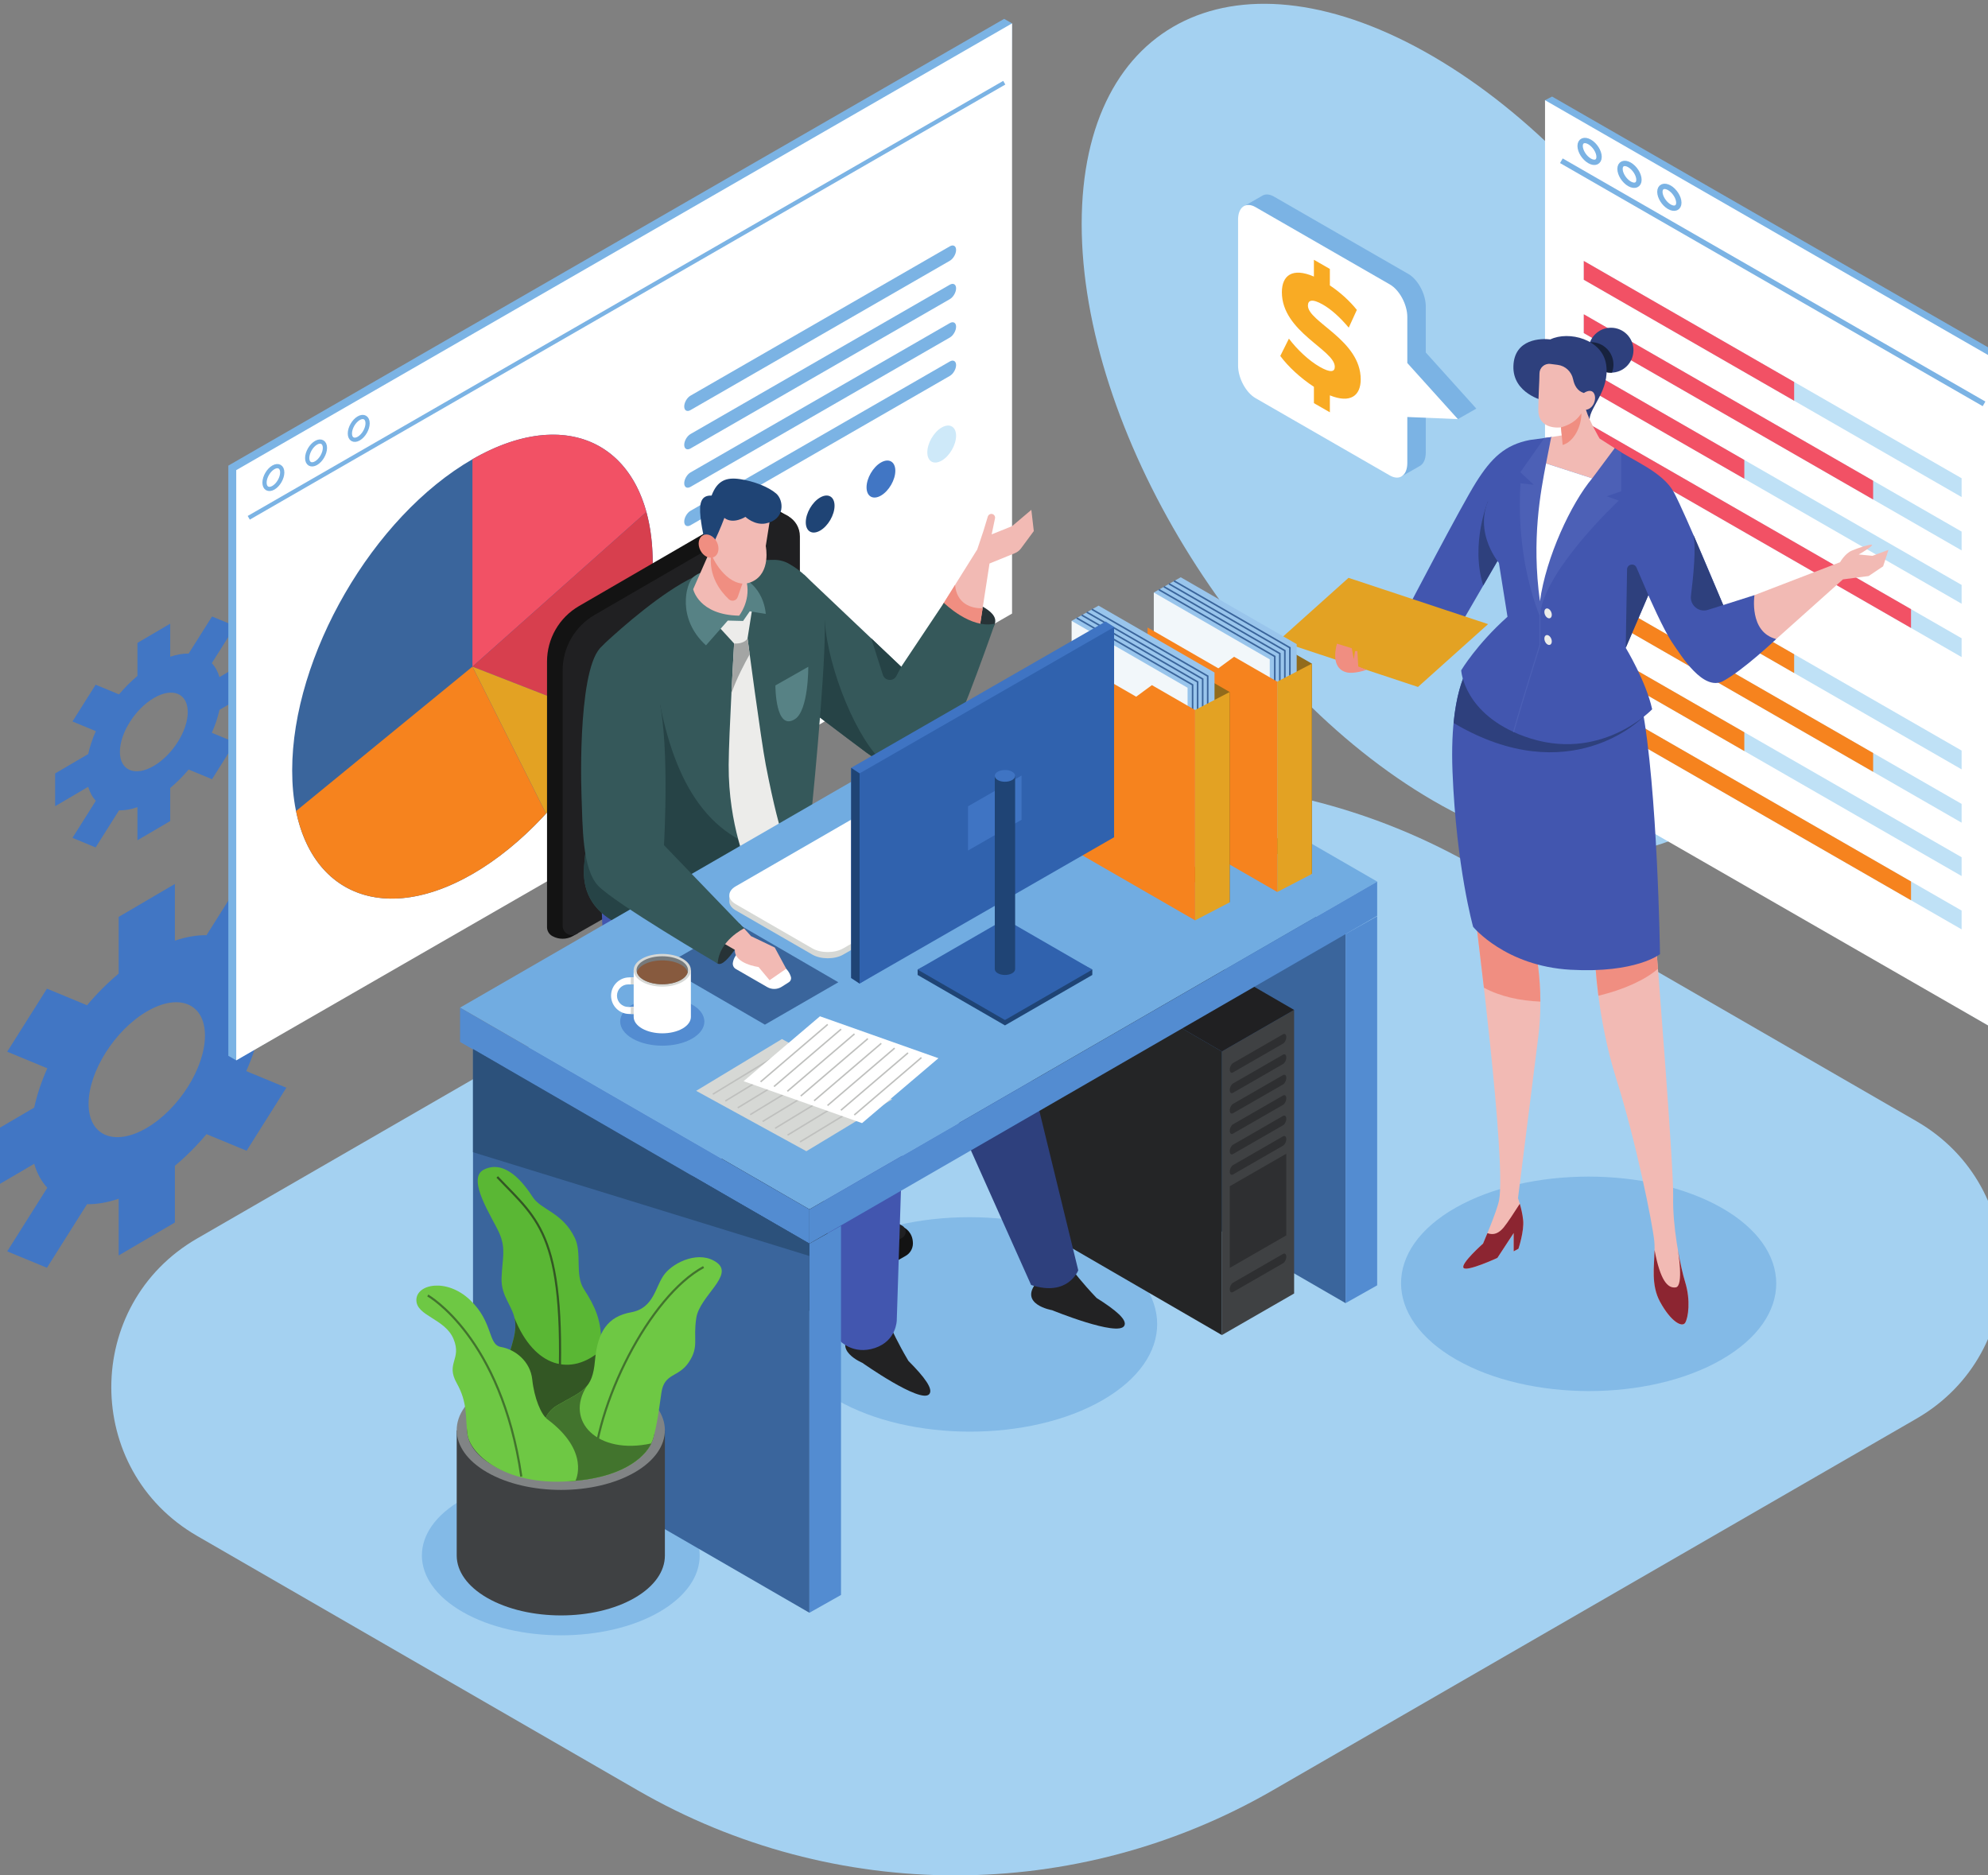 <svg width="530" height="500" viewBox="0 0 530 500" fill="none" xmlns="http://www.w3.org/2000/svg">
<rect x="0" y="0" width="530" height="500" fill="#808080" stroke="none"/>
<g clip-path="url(#clip0_1915_23118)">
<path d="M475.608 168.683C475.608 223.473 433.694 243.502 381.991 213.419C330.288 183.335 288.375 114.53 288.375 59.739C288.375 4.948 330.288 -15.081 381.991 15.003C433.694 45.087 475.608 113.892 475.608 168.683Z" fill="#A4D1F1"/>
<path d="M535.187 274.32L533.305 275.289L413.785 204.49L411.902 26.712L413.785 25.744L414.413 26.104L535.187 95.573V274.32Z" fill="#7BB3E4"/>
<path d="M533.305 275.289L411.902 205.459V26.712L533.305 96.542V275.289Z" fill="white"/>
<path d="M522.966 132.52L422.238 74.582V69.572L522.966 127.509V132.52Z" fill="#BFE1F6"/>
<path d="M478.318 106.84L422.238 74.584V69.573L478.318 101.829V106.84Z" fill="#F25165"/>
<path d="M522.966 146.74L422.238 88.803V83.792L522.966 141.729V146.74Z" fill="#BFE1F6"/>
<path d="M499.376 133.172L422.238 88.804V83.793L499.376 128.161V133.172Z" fill="#F25165"/>
<path d="M522.966 160.961L422.238 103.024V98.013L522.966 155.95V160.961Z" fill="#BFE1F6"/>
<path d="M465.035 127.641L422.238 103.024V98.013L465.035 122.63V127.641Z" fill="#F25165"/>
<path d="M522.966 175.182L422.238 117.243V112.232L522.966 170.169V175.182Z" fill="#BFE1F6"/>
<path d="M509.477 167.422L422.238 117.243V112.232L509.477 162.411V167.422Z" fill="#F25165"/>
<path d="M522.966 205.119L422.238 147.181V142.17L522.966 200.108V205.119Z" fill="#BFE1F6"/>
<path d="M478.318 179.438L422.238 147.18V142.169L478.318 174.426V179.438Z" fill="#F6831E"/>
<path d="M522.966 219.34L422.238 161.403V156.391L522.966 214.329V219.34Z" fill="#BFE1F6"/>
<path d="M499.376 205.77L422.238 161.402V156.389L499.376 200.759V205.77Z" fill="#F6831E"/>
<path d="M522.966 233.559L422.238 175.62V170.609L522.966 228.548V233.559Z" fill="#BFE1F6"/>
<path d="M465.035 200.238L422.238 175.621V170.61L465.035 195.226V200.238Z" fill="#F6831E"/>
<path d="M522.966 247.779L422.238 189.841V184.831L522.966 242.768V247.779Z" fill="#BFE1F6"/>
<path d="M509.477 240.021L422.238 189.841V184.832L509.477 235.01V240.021Z" fill="#F6831E"/>
<path d="M416.258 42.858L528.943 107.674" stroke="#7BB3E4" stroke-width="1.423" stroke-miterlimit="10"/>
<path d="M426.313 41.82C426.313 43.215 425.182 43.695 423.788 42.892C422.392 42.091 421.262 40.311 421.262 38.915C421.262 37.52 422.392 37.039 423.788 37.842C425.182 38.645 426.313 40.425 426.313 41.82Z" stroke="#7BB3E4" stroke-width="1.423" stroke-miterlimit="10"/>
<path d="M436.945 47.935C436.945 49.329 435.814 49.81 434.419 49.009C433.024 48.206 431.895 46.424 431.895 45.031C431.895 43.635 433.024 43.155 434.419 43.957C435.814 44.76 436.945 46.54 436.945 47.935Z" stroke="#7BB3E4" stroke-width="1.423" stroke-miterlimit="10"/>
<path d="M447.575 54.05C447.575 55.445 446.443 55.926 445.049 55.123C443.655 54.321 442.523 52.54 442.523 51.145C442.523 49.751 443.655 49.27 445.049 50.072C446.443 50.874 447.575 52.656 447.575 54.05Z" stroke="#7BB3E4" stroke-width="1.423" stroke-miterlimit="10"/>
<path d="M23.616 294.29C23.616 285.723 30.562 274.704 39.131 269.68C47.7 264.656 54.645 267.531 54.645 276.099C54.645 284.668 47.7 295.686 39.131 300.71C30.562 305.733 23.616 302.858 23.616 294.29ZM9.116 310.283C9.866 312.855 11.051 314.99 12.611 316.668L1.921 333.625L12.516 338.008L23.205 321.052C25.796 321.091 28.628 320.617 31.639 319.601V334.718L46.622 325.933V310.817C49.634 308.302 52.466 305.457 55.056 302.379L65.746 306.802L76.341 289.995L65.652 285.571C67.211 282.069 68.395 278.541 69.145 275.09L84.262 266.228V251.243L69.145 260.107C68.395 257.535 67.211 255.399 65.652 253.721L76.341 236.765L65.746 232.381L55.056 249.337C52.466 249.298 49.634 249.772 46.622 250.788V235.671L31.639 244.456V259.573C28.628 262.088 25.796 264.932 23.205 268.01L12.516 263.587L1.921 280.394L12.611 284.819C11.051 288.322 9.866 291.848 9.116 295.3L-6 304.162V319.145L9.116 310.283Z" fill="#4176C4"/>
<path d="M31.965 200.452C31.965 195.457 36.015 189.033 41.01 186.104C46.006 183.175 50.056 184.852 50.056 189.846C50.056 194.842 46.006 201.266 41.01 204.195C36.015 207.123 31.965 205.448 31.965 200.452ZM23.512 209.776C23.949 211.275 24.64 212.522 25.549 213.498L19.317 223.384L25.494 225.939L31.726 216.054C33.236 216.078 34.887 215.8 36.642 215.209V224.022L45.378 218.9V210.087C47.134 208.621 48.784 206.962 50.295 205.168L56.527 207.747L62.704 197.948L56.472 195.37C57.381 193.326 58.072 191.271 58.509 189.259L67.322 184.091V175.356L58.509 180.522C58.072 179.024 57.381 177.778 56.472 176.801L62.704 166.915L56.527 164.359L50.295 174.245C48.784 174.222 47.134 174.499 45.378 175.09V166.278L36.642 171.399V180.212C34.887 181.678 33.236 183.337 31.726 185.13L25.494 182.552L19.317 192.352L25.549 194.93C24.64 196.972 23.949 199.029 23.512 201.041L14.699 206.207V214.942L23.512 209.776Z" fill="#4176C4"/>
<path d="M52.569 409.506L170.032 477.324C222.402 507.559 286.924 507.559 339.295 477.324L510.914 378.238C541.445 360.612 541.445 316.545 510.914 298.919L393.452 231.101C341.081 200.866 276.56 200.866 224.19 231.101L52.57 330.187C22.039 347.813 22.039 391.878 52.569 409.506Z" fill="#A4D1F1"/>
<path d="M458.908 321.978C478.383 333.024 478.431 351.239 459.015 362.459C439.598 373.678 407.732 373.678 388.2 362.459C368.668 351.239 368.62 333.024 388.094 321.978C407.568 310.933 439.434 310.933 458.908 321.978Z" fill="#83BAE7"/>
<path d="M425.254 255.915C425.254 255.915 425.779 271.482 430.953 287.817C436.128 304.152 440.546 326.135 441.028 330.868C441.51 335.599 439.655 341.706 442.555 347.049C445.456 352.393 448.464 353.991 449.272 352.658C450.08 351.324 450.773 346.744 449.272 341.859C447.77 336.974 445.874 326.641 446.066 319.047C446.258 311.452 441.64 253.62 441.64 253.62L425.254 255.915Z" fill="#F2BAB4"/>
<path d="M441.64 253.621L425.254 255.915C425.254 255.915 425.381 259.695 426.129 265.477C432.798 263.883 438.613 261.26 442.008 258.286C441.779 255.365 441.64 253.621 441.64 253.621Z" fill="#F08E81"/>
<path d="M393.475 245.607C393.475 245.607 401.626 309.38 399.657 319.977C399.123 322.853 395.383 331.555 395.383 331.555C395.383 331.555 389.277 336.974 390.191 338.042C391.108 339.111 399.199 335.372 399.199 335.372L403.549 328.73V333.615L404.816 332.928C404.816 332.928 406.374 328.272 406.069 325.296C405.763 322.319 404.695 319.47 404.695 319.47C404.695 319.47 408.984 285.291 410.114 276.367C411.61 264.56 409.58 254.614 409.58 254.614L393.475 245.607Z" fill="#F2BAB4"/>
<path d="M393.477 245.607C393.477 245.607 394.432 253.08 395.608 263.332C399.962 265.688 405.221 266.816 410.665 267.041C410.632 259.76 409.582 254.614 409.582 254.614L393.477 245.607Z" fill="#F08E81"/>
<path d="M407.901 117.296C401.199 118.569 397.568 122.172 393.562 128.512C389.555 134.852 375.02 162.766 375.02 162.766L388.87 167.42L400.676 147.066L407.901 117.296Z" fill="#4256AF"/>
<path d="M396.719 133.572C396.719 133.572 391.936 144.98 395.428 156.111L400.675 147.066L396.719 133.572Z" fill="#2E407D"/>
<path d="M435.481 93.367C435.481 96.677 432.798 99.359 429.488 99.359C426.178 99.359 423.496 96.677 423.496 93.367C423.496 90.058 426.178 87.376 429.488 87.376C432.798 87.376 435.481 90.058 435.481 93.367Z" fill="#2E407D"/>
<path d="M424.157 91.222C424.068 91.222 423.982 91.232 423.894 91.236C423.641 91.899 423.496 92.616 423.496 93.367C423.496 96.677 426.178 99.359 429.488 99.359C429.577 99.359 429.664 99.35 429.752 99.345C430.004 98.683 430.149 97.967 430.149 97.215C430.149 93.906 427.465 91.222 424.157 91.222Z" fill="#17223E"/>
<path d="M411.564 106.839C411.564 106.839 403.243 104.931 403.473 97.604C403.702 90.276 410.953 90.175 413.319 90.492C418.205 88.139 427.211 90.415 428.203 97.215C429.195 104.015 423.939 108.43 423.782 111.756C423.624 115.083 411.564 106.839 411.564 106.839Z" fill="#2E407D"/>
<path d="M467.744 158.668L490.566 149.89C490.566 149.89 491.864 147.6 493.62 146.836C495.376 146.073 498.506 145.081 499.039 145.233C499.573 145.386 496.673 147.219 495.529 147.829L499.2 148.188L503.466 146.608L502.042 150.993L498.174 153.579L491.33 154.469L473.545 170.371C473.545 170.371 462.858 168.896 467.744 158.668Z" fill="#F2BAB4"/>
<path d="M393.652 175.053C393.652 175.053 386.223 180.345 387.24 205.788C388.258 231.231 392.736 247.107 392.736 247.107C392.736 247.107 401.291 257.569 418.709 258.546C436.127 259.524 442.553 254.385 442.553 254.385C442.553 254.385 441.944 210.419 437.721 188.283L393.652 175.053Z" fill="#4256AF"/>
<path d="M437.903 191.326L438.348 190.856C438.15 189.974 437.941 189.115 437.72 188.284L393.651 175.054C393.651 175.054 388.917 178.441 387.527 192.758C418.565 211.126 437.903 191.326 437.903 191.326Z" fill="#2E407D"/>
<path d="M430.471 119.493C435.584 122.946 443.34 125.859 446.269 131.291C449.2 136.723 459.413 161.315 459.413 161.315L467.744 158.668C467.744 158.668 466.191 168.544 473.545 170.372C473.545 170.372 464.72 178.717 459.413 181.568C454.106 184.416 448.306 174.951 445.862 171.39C443.421 167.828 439.451 158.668 439.451 158.668L433.424 172.721C433.424 172.721 438.839 181.669 440.469 189.098C440.469 189.098 426.602 203.702 406.375 196.325C390.192 190.422 389.555 178.717 389.555 178.717C389.555 178.717 393.639 171.816 401.898 164.437L399.609 150.076C399.609 150.076 391.312 140.247 398.639 130.172C405.968 120.096 407.901 117.297 407.901 117.297L413.55 116.534L430.471 119.493Z" fill="#4256AF"/>
<path d="M410.547 160.295V171.898C410.547 171.898 404.925 189.902 403.512 195.148" stroke="#4C60B6" stroke-width="0.257" stroke-miterlimit="10"/>
<path d="M410.549 164.438C411.057 152.601 431.55 133.47 431.55 133.47L428.358 132.31L432.235 130.987V120.608C431.624 120.24 431.031 119.87 430.472 119.494L413.551 116.534L411.736 116.779L405.314 125.897L408.919 129.256L405.358 128.849C405.053 133.938 404.483 149.098 410.549 164.438Z" fill="#4C60B6"/>
<path d="M459.412 161.313C457.882 161.779 456.53 162.207 455.361 162.589C452.928 163.383 450.494 161.39 450.809 158.85C451.478 153.466 452.226 145.689 451.442 142.546L459.412 161.313Z" fill="#2E407D"/>
<path d="M413.705 163.98C413.674 164.667 413.21 165.023 412.664 164.775C412.121 164.528 411.703 163.771 411.732 163.086C411.76 162.399 412.227 162.044 412.77 162.291C413.315 162.537 413.733 163.294 413.705 163.98Z" fill="#ECECEA"/>
<path d="M413.705 171.078C413.674 171.765 413.21 172.12 412.664 171.873C412.121 171.625 411.703 170.868 411.732 170.183C411.76 169.497 412.227 169.141 412.77 169.388C413.315 169.636 413.733 170.392 413.705 171.078Z" fill="#ECECEA"/>
<path d="M449.273 352.658C450.08 351.324 450.773 346.744 449.273 341.859C448.636 339.783 447.927 336.722 447.337 333.308L447.334 333.307C447.334 333.307 448.967 342.927 446.753 343.232C444.54 343.539 442.633 341.323 441.108 333.307L441.105 333.311C441.025 337.593 440.132 342.586 442.555 347.049C445.457 352.393 448.464 353.991 449.273 352.658Z" fill="#8C2531"/>
<path d="M406.069 325.296C405.901 323.654 405.5 322.053 405.174 320.946C403.878 322.978 401.868 326.067 400.878 327.255C399.589 328.803 398.223 329.391 396.544 328.773C395.884 330.389 395.383 331.555 395.383 331.555C395.383 331.555 389.277 336.974 390.191 338.042C391.108 339.111 399.199 335.372 399.199 335.372L403.549 328.73V333.615L404.816 332.928C404.816 332.928 406.374 328.272 406.069 325.296Z" fill="#8C2531"/>
<path d="M396.721 166.397L378.032 183.15L340.828 170.812L359.518 154.059L396.721 166.397Z" fill="#E3A223"/>
<path d="M356.43 171.608L360.385 172.828L360.92 175.767L361.262 173.591H361.873L362.105 177.683L364.289 178.594C364.289 178.594 360.953 179.774 358.934 179.24C355.312 178.28 355.743 174.089 356.43 171.608Z" fill="#F08E81"/>
<path d="M419.396 101.141C419.711 102.673 420.478 104.246 422.254 104.779C426.116 102.306 426.173 108.748 422.813 109.257C423.747 112.31 426.451 116.916 426.451 116.916L430.473 119.493L424.485 127.525L412.179 123.556L413.552 116.533L416.376 116.075L416.147 113.938C416.147 113.938 410.113 114.816 410.117 109.282C410.12 105.401 410.422 101.725 410.422 99.588C410.422 98.025 411.799 96.823 413.348 97.031C413.931 97.108 414.57 97.191 415.238 97.271C417.318 97.523 418.975 99.088 419.396 101.141Z" fill="#F2BAB4"/>
<path d="M416.145 113.938C419.769 112.946 421.056 111.009 421.602 110.16C421.64 113.748 419.542 117.832 416.602 118.633L416.145 113.938Z" fill="#F08E81"/>
<path d="M412.176 123.556C410.75 131.086 408.254 143.706 410.547 160.295C412.176 148.49 418.885 134.178 424.482 127.525L412.176 123.556Z" fill="white"/>
<path d="M439.449 158.668L436.286 151.311C435.729 150.015 433.801 150.395 433.777 151.804L433.422 172.721L439.449 158.668Z" fill="#2E407D"/>
<path d="M267.707 162.381L62.978 282.701L60.875 281.493V124.138L267.707 5.025L269.811 6.232L267.707 162.381Z" fill="#7BB3E4"/>
<path d="M269.813 163.587L62.98 282.701V125.345L269.813 6.232V163.587Z" fill="white"/>
<path d="M174.01 150.058C174.01 180.596 152.493 217.744 125.952 233.028C99.41 248.315 77.894 235.949 77.894 205.411C77.894 174.871 99.41 137.724 125.952 122.439C152.493 107.154 174.01 119.52 174.01 150.058Z" fill="#3A659C"/>
<path d="M172.32 136.494C166.771 116.207 148.12 109.674 125.953 122.439V177.734L172.32 136.494Z" fill="#F25165"/>
<path d="M162.756 192.086C169.775 178.43 174.011 163.597 174.011 150.058C174.011 145.023 173.414 140.494 172.319 136.489L125.953 177.735L162.756 192.086Z" fill="#D73F4E"/>
<path d="M162.756 192.086L125.953 177.735L145.571 216.912C152.244 209.63 158.111 201.12 162.756 192.086Z" fill="#E3A223"/>
<path d="M125.953 233.028C132.943 229.002 139.579 223.45 145.571 216.911L125.953 177.734L78.926 216.229C83.497 238.658 102.812 246.355 125.953 233.028Z" fill="#F6831E"/>
<path d="M253.222 69.523L184.088 109.336C183.163 109.869 182.414 109.438 182.414 108.374C182.414 107.311 183.163 106.019 184.088 105.486L253.222 65.673C254.145 65.141 254.894 65.571 254.894 66.634C254.894 67.696 254.145 68.99 253.222 69.523Z" fill="#7BB3E4"/>
<path d="M253.222 79.756L184.088 119.571C183.163 120.103 182.414 119.673 182.414 118.609C182.414 117.546 183.163 116.254 184.088 115.721L253.222 75.906C254.145 75.375 254.894 75.806 254.894 76.868C254.894 77.931 254.145 79.225 253.222 79.756Z" fill="#7BB3E4"/>
<path d="M253.222 89.991L184.088 129.805C183.163 130.337 182.414 129.907 182.414 128.844C182.414 127.781 183.163 126.487 184.088 125.955L253.222 86.141C254.145 85.609 254.894 86.04 254.894 87.102C254.894 88.165 254.145 89.459 253.222 89.991Z" fill="#7BB3E4"/>
<path d="M253.222 100.223L184.088 140.038C183.163 140.57 182.414 140.138 182.414 139.076C182.414 138.013 183.163 136.72 184.088 136.188L253.222 96.373C254.145 95.842 254.894 96.272 254.894 97.335C254.894 98.398 254.145 99.692 253.222 100.223Z" fill="#7BB3E4"/>
<path d="M190.084 153.504C190.084 155.941 188.368 158.905 186.25 160.126C184.131 161.345 182.414 160.358 182.414 157.921C182.414 155.483 184.131 152.52 186.25 151.3C188.368 150.079 190.084 151.066 190.084 153.504Z" fill="#3062AE"/>
<path d="M206.288 144.172C206.288 146.609 204.571 149.574 202.452 150.794C200.334 152.013 198.617 151.026 198.617 148.589C198.617 146.153 200.334 143.188 202.452 141.968C204.571 140.749 206.288 141.736 206.288 144.172Z" fill="#7BB3E4"/>
<path d="M222.491 134.84C222.491 137.277 220.774 140.242 218.656 141.462C216.537 142.681 214.82 141.694 214.82 139.257C214.82 136.821 216.537 133.856 218.656 132.636C220.774 131.417 222.491 132.404 222.491 134.84Z" fill="#1F4475"/>
<path d="M238.694 125.51C238.694 127.947 236.977 130.91 234.858 132.131C232.74 133.351 231.023 132.364 231.023 129.927C231.023 127.491 232.74 124.526 234.858 123.306C236.977 122.087 238.694 123.072 238.694 125.51Z" fill="#4176C4"/>
<path d="M254.893 116.18C254.893 118.617 253.176 121.582 251.058 122.801C248.94 124.021 247.223 123.034 247.223 120.597C247.223 118.16 248.94 115.196 251.058 113.976C253.176 112.756 254.893 113.743 254.893 116.18Z" fill="#CEE9F9"/>
<path d="M66.316 138.049L267.737 22.052" stroke="#7BB3E4" stroke-width="1.126" stroke-miterlimit="10"/>
<path d="M75.246 125.956C75.246 127.459 74.188 129.286 72.882 130.037C71.577 130.789 70.519 130.18 70.519 128.679C70.519 127.177 71.577 125.35 72.882 124.598C74.188 123.847 75.246 124.454 75.246 125.956Z" stroke="#7BB3E4" stroke-width="1.126" stroke-miterlimit="10"/>
<path d="M86.626 119.404C86.626 120.905 85.567 122.733 84.262 123.484C82.957 124.236 81.898 123.628 81.898 122.126C81.898 120.624 82.957 118.798 84.262 118.045C85.567 117.293 86.626 117.901 86.626 119.404Z" stroke="#7BB3E4" stroke-width="1.126" stroke-miterlimit="10"/>
<path d="M98.004 112.852C98.004 114.352 96.945 116.18 95.64 116.932C94.335 117.683 93.277 117.075 93.277 115.573C93.277 114.071 94.335 112.245 95.64 111.492C96.945 110.742 98.004 111.35 98.004 112.852Z" stroke="#7BB3E4" stroke-width="1.126" stroke-miterlimit="10"/>
<path d="M175.696 399.794C190.115 407.972 190.151 421.457 175.777 429.765C161.4 438.071 137.807 438.071 123.345 429.765C108.885 421.457 108.849 407.972 123.267 399.794C137.685 391.616 161.279 391.616 175.696 399.794Z" fill="#83BAE7"/>
<path d="M293.866 332.798C313.341 343.844 313.389 362.059 293.973 373.278C274.556 384.498 242.689 384.498 223.158 373.278C203.625 362.059 203.577 343.844 223.051 332.798C242.525 321.754 274.392 321.754 293.866 332.798Z" fill="#83BAE7"/>
<path d="M358.734 347.432L269.043 295.568V197.153L358.734 249.016V347.432Z" fill="#3A659C"/>
<path d="M345.013 344.861L325.758 355.943V280.338L345.013 269.255V344.861Z" fill="#3F4143"/>
<path d="M342.069 278.228L328.714 285.916C328.238 286.19 327.852 285.855 327.852 285.169C327.852 284.48 328.238 283.702 328.714 283.429L342.069 275.74C342.545 275.466 342.93 275.801 342.93 276.488C342.93 277.175 342.545 277.955 342.069 278.228Z" fill="#2E2F31"/>
<path d="M342.069 283.669L328.714 291.357C328.238 291.632 327.852 291.296 327.852 290.609C327.852 289.923 328.238 289.143 328.714 288.87L342.069 281.181C342.545 280.908 342.93 281.242 342.93 281.929C342.93 282.617 342.545 283.397 342.069 283.669Z" fill="#2E2F31"/>
<path d="M342.069 289.113L328.714 296.801C328.238 297.075 327.852 296.74 327.852 296.053C327.852 295.366 328.238 294.586 328.714 294.313L342.069 286.625C342.545 286.352 342.93 286.685 342.93 287.373C342.93 288.061 342.545 288.839 342.069 289.113Z" fill="#2E2F31"/>
<path d="M342.069 294.557L328.714 302.244C328.238 302.519 327.852 302.183 327.852 301.496C327.852 300.809 328.238 300.031 328.714 299.756L342.069 292.068C342.545 291.795 342.93 292.129 342.93 292.817C342.93 293.504 342.545 294.282 342.069 294.557Z" fill="#2E2F31"/>
<path d="M342.069 299.998L328.714 307.685C328.238 307.96 327.852 307.624 327.852 306.938C327.852 306.251 328.238 305.472 328.714 305.198L342.069 297.509C342.545 297.236 342.93 297.572 342.93 298.259C342.93 298.945 342.545 299.724 342.069 299.998Z" fill="#2E2F31"/>
<path d="M342.069 305.443L328.714 313.129C328.238 313.403 327.852 313.069 327.852 312.382C327.852 311.695 328.238 310.916 328.714 310.641L342.069 302.954C342.545 302.68 342.93 303.015 342.93 303.702C342.93 304.388 342.545 305.168 342.069 305.443Z" fill="#2E2F31"/>
<path d="M342.069 336.792L328.714 344.48C328.238 344.755 327.852 344.419 327.852 343.732C327.852 343.046 328.238 342.266 328.714 341.993L342.069 334.304C342.545 334.031 342.93 334.365 342.93 335.052C342.93 335.74 342.545 336.519 342.069 336.792Z" fill="#2E2F31"/>
<path d="M342.926 329.361L327.848 338.041V316.27L342.926 307.591V329.361Z" fill="#2E2F31"/>
<path d="M274.91 326.465L325.757 355.943V280.338L274.91 250.861V326.465Z" fill="#242526"/>
<path d="M294.164 239.778L345.012 269.255L325.757 280.338L274.91 250.861L294.164 239.778Z" fill="#202022"/>
<path d="M358.734 347.432L367.153 342.684V244.268L358.734 249.016V347.432Z" fill="#538CD1"/>
<path d="M172.751 325.517L200.524 309.578L233.979 328.43L241.133 327.337C241.133 327.337 243.384 328.472 243.384 331.512C243.384 332.883 242.648 334.15 241.455 334.826L208.078 353.782C206.436 354.715 204.42 354.705 202.787 353.754L165.982 332.318C164.426 331.411 163.469 329.748 163.469 327.948C163.469 324.764 167.13 323.441 167.13 323.441L172.751 325.517Z" fill="#131313"/>
<path d="M240.513 326.77L203.073 305.672C201.491 304.781 199.556 304.789 197.982 305.693L167.427 323.241C165.666 324.253 165.658 326.792 167.413 327.813L203.575 348.871C204.719 349.536 206.132 349.543 207.283 348.891L240.518 330.014C241.779 329.298 241.775 327.482 240.513 326.77Z" fill="#202022"/>
<path d="M203.425 331.684C204.765 331.684 205.851 330.599 205.851 329.258V293.145C205.851 291.805 204.765 290.718 203.425 290.718C202.086 290.718 201 291.805 201 293.145V329.258C201 330.599 202.086 331.684 203.425 331.684Z" fill="#131313"/>
<path d="M165.38 263.777L206.366 240.257L255.74 268.079L266.297 266.463C266.297 266.463 269.621 268.14 269.621 272.625C269.621 274.65 268.533 276.517 266.772 277.517L217.516 305.492C215.092 306.87 212.118 306.853 209.71 305.449L155.392 273.816C153.097 272.479 151.684 270.022 151.684 267.365C151.684 262.667 157.086 260.715 157.086 260.715L165.38 263.777Z" fill="#131313"/>
<path d="M154.357 161.583L199.74 135.261C201.741 134.101 203.982 134.204 205.77 135.153V135.149L205.812 135.174C205.905 135.224 205.996 135.275 206.088 135.33L210.233 137.678L209.089 156.584V212.713L157.329 242.217L153.997 248.849L152.778 249.544C151.053 250.527 148.939 250.53 147.215 249.549C146.362 249.066 145.836 248.162 145.836 247.184V183.718V176.378C145.836 170.28 149.083 164.643 154.357 161.583Z" fill="#131313"/>
<path d="M170.883 263.186C169.647 263.186 168.645 262.182 168.645 260.946V191.527C168.645 184.172 172.602 177.32 178.974 173.647L182.037 171.881C184.5 170.461 187.442 170.463 189.902 171.885C192.364 173.306 193.834 175.854 193.834 178.696V249.344C193.834 250.582 192.831 251.584 191.596 251.584C190.359 251.584 189.356 250.582 189.356 249.344V178.696C189.356 177.472 188.723 176.375 187.662 175.762C186.603 175.149 185.336 175.149 184.274 175.761L181.212 177.526C176.222 180.403 173.123 185.768 173.123 191.527V260.946C173.123 262.182 172.12 263.186 170.883 263.186Z" fill="#131313"/>
<path d="M203.903 137.623L158.521 163.945C153.247 167.004 150 172.642 150 178.739V246.821C150 248.742 152.073 249.947 153.742 248.996L210.426 216.686C212.173 215.691 213.252 213.832 213.252 211.822V143.009C213.252 138.211 208.054 135.215 203.903 137.623Z" fill="#202022"/>
<path d="M265.382 265.63L210.13 234.494C207.795 233.179 204.941 233.191 202.617 234.525L157.527 260.421C154.927 261.914 154.916 265.661 157.507 267.17L210.871 298.244C212.56 299.228 214.645 299.24 216.343 298.274L265.391 270.417C267.25 269.36 267.247 266.679 265.382 265.63Z" fill="#202022"/>
<path d="M285.987 338.671C285.987 338.671 288.315 341.829 292.349 346.05C297.539 349.313 300.613 351.933 299.727 353.479C298.012 356.473 280.495 349.313 280.495 349.313C280.495 349.313 271.434 347.781 276.395 341.878L285.987 338.671Z" fill="#222223"/>
<path d="M237.645 354.211C237.645 354.211 239.204 357.81 242.186 362.83C246.512 367.175 248.92 370.416 247.71 371.726C245.367 374.257 229.906 363.349 229.906 363.349C229.906 363.349 221.417 359.821 227.578 355.182L237.645 354.211Z" fill="#222223"/>
<path d="M214.221 220.209L251.982 247.123C261.946 254.225 269.12 264.581 272.265 276.405L287.461 338.673C287.461 338.673 284.765 345.849 274.893 342.591L245.633 277.151L188.711 243.949L214.221 220.209Z" fill="#2E407D"/>
<path d="M160.297 239.749L160.705 249.533C160.924 254.807 163.964 259.557 168.66 261.969L215.792 286.157L223.905 357.449C223.905 357.449 227.424 361.338 233.252 359.392C239.078 357.449 239.078 351.953 239.078 351.953C239.078 351.953 241.002 291.082 241.488 280.7C241.973 270.317 226.552 260.333 218.308 254.239C210.065 248.145 195.714 235.779 195.714 235.779L160.297 239.749Z" fill="#4256AF"/>
<path d="M265.228 166.269C266.398 162.605 258.346 160.06 255.368 159.068L251.641 160.722C251.641 160.722 263.031 173.146 265.228 166.269Z" fill="#273337"/>
<path d="M251.383 161.11L260.531 146.502C260.531 146.502 261.832 142.648 262.228 141.418C262.505 140.555 263.049 138.727 263.348 137.717C263.472 137.295 263.858 137.009 264.298 137.009C264.928 137.009 265.397 137.589 265.269 138.204L264.377 142.471L269.819 140.277L274.954 135.933L275.611 141.59L272.199 146.208C271.775 146.783 271.2 147.228 270.54 147.496L263.807 150.238L260.852 169.373C260.852 169.373 251.514 164.971 251.383 161.11Z" fill="#F2BAB4"/>
<path d="M261.966 162.16C258.82 162.271 255.046 160.888 254.617 155.945L251.383 161.109C251.407 161.817 251.745 162.545 252.274 163.258L260.9 169.057L261.966 162.16Z" fill="#F08E81"/>
<path d="M214.315 153.166L240.263 177.77L251.639 160.722C251.639 160.722 258.746 167.791 265.226 166.27C265.226 166.27 256.715 190.812 252.119 199.705C247.526 208.599 236.917 205.041 230.926 200.595C224.933 196.147 214.223 187.966 214.223 187.966L214.315 153.166Z" fill="#35585A"/>
<path d="M219.873 165.404L214.279 167.047L214.223 187.966C214.223 187.966 224.933 196.148 230.926 200.596C232.309 201.622 233.941 202.599 235.686 203.389C235.686 203.387 235.685 203.387 235.684 203.386C228.837 197.809 220.751 178.839 219.873 165.404Z" fill="#264346"/>
<path d="M158.843 177.127C158.864 174.932 159.791 172.848 161.402 171.358C166.074 167.039 176.351 158.006 184.802 153.904C193.4 149.73 202.526 149.253 206.419 149.267C207.792 149.271 209.133 149.618 210.328 150.294C213.371 152.011 218.948 156.107 219.748 163.374C220.675 171.805 217.278 207.278 216.148 218.601C215.912 220.969 214.959 223.2 213.401 225C207.322 232.023 190.017 251.3 174.65 249.06C154.293 246.094 155.618 233.489 155.72 230.946C155.822 228.401 158.57 206.622 158.57 206.622L158.843 177.127Z" fill="#35585A"/>
<path d="M210.903 227.828C190.282 226.045 180.484 210.508 175.969 187.825L158.389 208.06C157.775 212.958 155.806 228.799 155.72 230.945C155.618 233.489 154.293 246.094 174.65 249.06C188.27 251.046 203.402 236.136 210.903 227.828Z" fill="#264346"/>
<path d="M199.297 170.187C199.297 170.187 202.848 197.118 204.148 203.875C206.282 214.97 207.966 220.962 209.139 224.474L207.672 234.254L199.479 231.658C199.479 231.658 194.171 220.158 194.263 203.951C194.309 195.766 195.713 171.561 195.713 171.561L199.297 170.187Z" fill="#ECECEA"/>
<path d="M199.3 170.187L195.716 171.562C195.716 171.562 195.363 177.675 195.004 184.793C196.425 180.812 198.498 176.873 199.869 174.454C199.52 171.852 199.3 170.187 199.3 170.187Z" fill="#A3A5A4"/>
<path d="M200.498 162.605C200.498 162.605 199.777 167.287 199.298 170.187C199.298 170.187 198.615 171.714 195.714 171.562L190.676 166.066L191.695 162.605H200.498Z" fill="#ECECEA"/>
<path d="M184.799 153.904C182.823 155.626 180.417 164.979 188.218 172.061L194.029 165.455L198.107 165.556L199.888 162.982L204.149 163.673C204.149 163.673 203.84 155.487 195.816 153.19C189.654 151.426 186.691 152.256 184.799 153.904Z" fill="#578285"/>
<path d="M206.723 182.745L215.486 177.77C215.486 177.77 215.585 189.404 211.926 191.731C206.659 195.078 206.723 182.745 206.723 182.745Z" fill="#578285"/>
<path d="M189.382 146.666L184.801 157.085C184.801 157.085 186.251 163.954 197.052 164.145C197.052 164.145 200.067 160.404 199.113 155.404C198.159 150.406 189.382 146.666 189.382 146.666Z" fill="#F2BAB4"/>
<path d="M198.555 153.849L196.665 159.193C196.314 160.185 195.068 160.479 194.299 159.759C192.15 157.742 188.796 153.564 189.631 147.649L198.555 153.849Z" fill="#F08E81"/>
<path d="M205.373 137.888L204.151 145.596C204.151 145.596 205.64 152.657 200.563 155.061C195.489 157.466 190.946 151.13 189.725 147.925C188.504 144.719 190.946 136.169 190.946 136.169L205.373 137.888Z" fill="#F2BAB4"/>
<path d="M193.119 138.078C193.119 138.078 192.051 140.979 190.575 144.082L189.696 146.025L188.129 145.121C188.129 145.121 187.166 141.691 186.759 137.874C186.352 134.057 186.914 132.023 189.71 132.124C191.237 128.053 193.679 127.188 197.343 127.748C201.006 128.308 204.823 129.783 206.91 131.565C208.996 133.345 209.413 138.518 204.149 139.553C201.173 140.138 198.731 137.798 198.731 137.798C198.731 137.798 195.461 139.909 193.119 138.078Z" fill="#1F4475"/>
<path d="M191.097 144.476C191.912 146.073 191.59 147.868 190.379 148.485C189.167 149.103 187.525 148.311 186.711 146.715C185.897 145.119 186.219 143.324 187.43 142.706C188.641 142.089 190.283 142.882 191.097 144.476Z" fill="#F08E81"/>
<path d="M240.266 177.769L238.978 180.221C238.167 181.769 235.892 181.57 235.361 179.904L232.27 170.186L240.266 177.769Z" fill="#264346"/>
<path d="M122.648 268.647L274.009 181.258L367.154 235.035L215.794 322.424L122.648 268.647Z" fill="#71ACE1"/>
<path d="M367.154 244.178L215.793 331.566V322.426L367.154 235.037V244.178Z" fill="#538CD1"/>
<path d="M122.648 277.788L215.794 331.566V322.426L122.648 268.649V277.788Z" fill="#538CD1"/>
<path d="M215.792 429.98L126.102 378.116V279.701L215.792 331.566V429.98Z" fill="#3A659C"/>
<path d="M215.793 429.98L224.212 425.232V326.817L215.793 331.566V429.98Z" fill="#538CD1"/>
<path d="M126.102 307.194L215.792 334.861V331.566L126.102 279.701V307.194Z" fill="#2C517B"/>
<path d="M176.938 257.52L196.512 246.217L223.498 261.882L203.923 273.184L176.938 257.52Z" fill="#3A659C"/>
<path d="M338.244 170.297L334.046 173.38L315.176 162.499V213.067L349.757 233.006V176.936L338.244 170.297Z" fill="#926B1B"/>
<path d="M307.602 157.969L314.782 153.905L345.697 171.731V220.58L338.518 224.646L307.602 157.969Z" fill="#99C5EC"/>
<path d="M338.518 224.646L307.602 206.82V157.969L338.518 175.795V224.646Z" fill="#F2F7FA"/>
<path d="M308.941 157.192L339.857 175.018V223.869" stroke="#3A659C" stroke-width="0.42" stroke-miterlimit="10"/>
<path d="M310.285 156.415L341.201 174.241V223.092" stroke="#3A659C" stroke-width="0.42" stroke-miterlimit="10"/>
<path d="M311.625 155.637L342.541 173.463V222.314" stroke="#3A659C" stroke-width="0.42" stroke-miterlimit="10"/>
<path d="M312.969 154.862L343.884 172.688V221.539" stroke="#3A659C" stroke-width="0.42" stroke-miterlimit="10"/>
<path d="M349.71 176.956L340.52 181.733V237.811L349.71 233.032V176.956Z" fill="#E3A223"/>
<path d="M329.006 175.102L324.806 178.183L305.938 167.303V217.871L340.519 237.811V181.739L329.006 175.102Z" fill="#F6831E"/>
<path d="M316.333 177.863L312.135 180.945L293.266 170.064V220.632L327.847 240.572V184.501L316.333 177.863Z" fill="#926B1B"/>
<path d="M285.691 165.534L292.872 161.469L323.788 179.295V228.146L316.607 232.211L285.691 165.534Z" fill="#99C5EC"/>
<path d="M316.607 232.211L285.691 214.385V165.534L316.607 183.36V232.211Z" fill="#F2F7FA"/>
<path d="M287.031 164.757L317.947 182.583V231.434" stroke="#3A659C" stroke-width="0.42" stroke-miterlimit="10"/>
<path d="M288.375 163.98L319.291 181.806V230.658" stroke="#3A659C" stroke-width="0.42" stroke-miterlimit="10"/>
<path d="M289.715 163.204L320.631 181.03V229.881" stroke="#3A659C" stroke-width="0.42" stroke-miterlimit="10"/>
<path d="M291.059 162.426L321.974 180.252V229.104" stroke="#3A659C" stroke-width="0.42" stroke-miterlimit="10"/>
<path d="M327.801 184.52L318.609 189.297V245.375L327.801 240.597V184.52Z" fill="#E3A223"/>
<path d="M307.1 182.666L302.901 185.748L284.031 174.867V225.435L318.612 245.375V189.305L307.1 182.666Z" fill="#F6831E"/>
<path d="M281.745 218.509H280.918C280.678 218.279 280.394 218.06 280.051 217.863L259.609 206.059C257.349 204.755 253.653 204.755 251.393 206.059L196.132 237.964C195.7 238.213 195.353 238.493 195.086 238.791H194.438V240.332C194.436 241.193 195.001 242.056 196.132 242.707L216.575 254.511C218.834 255.814 222.531 255.814 224.79 254.511L280.051 222.605C281.194 221.945 281.758 221.073 281.742 220.203H281.745V218.509Z" fill="#D6D8D5"/>
<path d="M259.609 204.402C257.349 203.097 253.653 203.097 251.393 204.402L196.132 236.306C193.873 237.611 193.873 239.745 196.132 241.05L216.575 252.852C218.834 254.156 222.531 254.156 224.79 252.852L280.051 220.947C282.31 219.644 282.31 217.508 280.051 216.205L259.609 204.402Z" fill="white"/>
<path d="M196.167 258.337L204.542 263.166C205.748 263.862 207.24 263.829 208.414 263.081L210.306 261.874C210.796 261.563 211.016 260.962 210.843 260.409V260.405C210.441 259.113 209.566 258.019 208.393 257.346L199.583 252.29L197.61 253.432C196.412 254.125 195.592 255.322 195.379 256.689C195.276 257.349 195.589 258.005 196.167 258.337Z" fill="white"/>
<path d="M237.847 293.114L214.978 306.928L185.598 290.83L208.468 277.017L237.847 293.114Z" fill="#D6D8D5"/>
<path d="M190.047 291.721L210.163 279.491" stroke="#BFC0BE" stroke-width="0.396" stroke-miterlimit="10"/>
<path d="M193.363 293.541L213.481 281.31" stroke="#BFC0BE" stroke-width="0.396" stroke-miterlimit="10"/>
<path d="M196.684 295.359L216.8 283.129" stroke="#BFC0BE" stroke-width="0.396" stroke-miterlimit="10"/>
<path d="M200.004 297.178L220.122 284.947" stroke="#BFC0BE" stroke-width="0.396" stroke-miterlimit="10"/>
<path d="M203.324 298.996L223.441 286.766" stroke="#BFC0BE" stroke-width="0.396" stroke-miterlimit="10"/>
<path d="M206.645 300.816L226.761 288.585" stroke="#BFC0BE" stroke-width="0.396" stroke-miterlimit="10"/>
<path d="M209.965 302.635L230.081 290.404" stroke="#BFC0BE" stroke-width="0.396" stroke-miterlimit="10"/>
<path d="M213.285 304.453L233.403 292.222" stroke="#BFC0BE" stroke-width="0.396" stroke-miterlimit="10"/>
<path d="M184.501 267.821C188.871 270.3 188.881 274.386 184.525 276.903C180.169 279.42 173.02 279.42 168.637 276.903C164.256 274.386 164.244 270.3 168.613 267.821C172.983 265.342 180.132 265.342 184.501 267.821Z" fill="#538CD1"/>
<path d="M167.789 260.579H171.119V262.453H167.491C165.832 262.453 164.486 263.798 164.486 265.458C164.486 267.119 165.832 268.464 167.491 268.464H171.119V270.338H167.789C165.095 270.338 162.91 268.153 162.91 265.458C162.91 262.764 165.095 260.579 167.789 260.579Z" fill="white"/>
<path d="M168.172 270.338H171.117V268.464H168.172V270.338Z" fill="#D6D8D5"/>
<path d="M168.172 262.453H171.117V260.58H168.172V262.453Z" fill="#D6D8D5"/>
<path d="M184.189 258.683V271.137H184.188C184.182 272.248 183.445 273.362 181.974 274.213C179.013 275.924 174.155 275.924 171.175 274.213C169.696 273.362 168.95 272.248 168.939 271.137H168.938V258.683H184.189Z" fill="white"/>
<path d="M181.958 255.587C184.927 257.272 184.935 260.048 181.974 261.76C179.013 263.471 174.155 263.471 171.176 261.76C168.198 260.048 168.19 257.272 171.16 255.587C174.13 253.903 178.988 253.903 181.958 255.587Z" fill="#D6D8D5"/>
<path d="M181.419 256.034C184.091 257.475 184.097 259.851 181.433 261.313C178.769 262.778 174.398 262.778 171.717 261.313C169.037 259.851 169.031 257.475 171.703 256.034C174.375 254.593 178.748 254.593 181.419 256.034Z" fill="#767A7C"/>
<path d="M171.703 257.128C174.375 255.687 178.748 255.687 181.419 257.128C182.502 257.711 183.139 258.449 183.345 259.219C183.141 259.984 182.509 260.723 181.433 261.313C178.769 262.778 174.398 262.778 171.717 261.313C170.631 260.721 169.992 259.977 169.785 259.207C169.991 258.443 170.625 257.709 171.703 257.128Z" fill="#875A3E"/>
<path d="M121.758 381.366V414.827H121.76C121.804 418.874 124.516 422.928 129.903 426.021C140.74 432.245 158.422 432.245 169.195 426.021C174.55 422.928 177.234 418.874 177.254 414.827H177.258V381.366H121.758Z" fill="#3F4143"/>
<path d="M169.137 370.099C179.942 376.228 179.969 386.336 169.195 392.561C158.423 398.784 140.74 398.784 129.903 392.561C119.066 386.336 119.039 376.228 129.845 370.099C140.649 363.972 158.331 363.972 169.137 370.099Z" fill="#818485"/>
<path d="M167.166 371.731C176.889 376.972 176.912 385.618 167.219 390.942C157.527 396.267 141.619 396.267 131.868 390.942C122.116 385.618 122.094 376.972 131.815 371.731C141.537 366.488 157.445 366.488 167.166 371.731Z" fill="#3F4143"/>
<path d="M129.039 311.812C134.792 308.993 139.739 315.628 142.014 319.14C144.289 322.651 149.965 323.185 153.259 330.071C155.207 334.139 153.197 339.882 155.658 343.673C158.857 348.603 160.079 351.882 160.282 356.959C160.486 362.037 158.655 373.436 158.655 373.436L137.337 383.152C137.337 383.152 133.617 372.545 134.533 366.426C135.45 360.306 137.802 356.541 137.337 352.369C136.874 348.196 133.516 345.856 133.719 340.666C133.923 335.475 134.941 332.93 133.109 328.757C131.277 324.585 124.152 314.204 129.039 311.812Z" fill="#5AB734"/>
<path d="M160.227 359.996C152.302 366.99 142.516 364.683 137.175 351.435C137.243 351.737 137.301 352.046 137.336 352.369C137.8 356.541 135.449 360.306 134.532 366.426C133.616 372.545 137.336 383.152 137.336 383.152L158.653 373.436C158.653 373.436 159.916 365.571 160.227 359.996Z" fill="#335724"/>
<path d="M132.562 313.789C143.813 325.696 151.293 329.159 148.851 376.203" stroke="#335724" stroke-width="0.569" stroke-miterlimit="10"/>
<path d="M145.183 389.649C145.183 389.649 141.741 378.623 148.575 374.678C155.409 370.731 157.943 370.472 158.617 362.759C159.291 355.046 162.031 350.984 168.263 349.867C174.494 348.749 174.672 342.797 177.255 339.589C179.837 336.384 186.591 333.256 191.152 336.651C195.713 340.048 186.554 345.544 185.637 351.345C184.722 357.146 186.445 358.948 183.653 363.16C180.862 367.374 177.097 365.948 176.326 371.343C175.563 376.686 175.259 379.226 174.21 383.3C173.16 387.372 167.37 394.039 151.556 394.936L145.183 389.649Z" fill="#6EC844"/>
<path d="M187.573 337.807C173.223 345.542 158.466 374.445 158.059 393.986" stroke="#42742D" stroke-width="0.569" stroke-miterlimit="10"/>
<path d="M173.628 384.833C159.28 387.991 150.456 378.815 156.467 369.526C154.91 371.402 152.425 372.455 148.575 374.678C141.741 378.623 145.183 389.649 145.183 389.649L151.556 394.936C165.508 394.144 171.651 388.864 173.628 384.833Z" fill="#42742D"/>
<path d="M153.427 394.769C153.427 394.769 157.48 387.042 145.933 378.397C144.278 377.157 142.427 372.801 141.898 367.797C141.368 362.792 137.174 359.739 133.583 359.127C129.991 358.518 131.597 352.563 125.339 346.61C119.079 340.657 111.004 342.335 111.004 346.61C111.004 350.885 118.644 351.533 120.911 356.991C123.18 362.449 118.758 363.401 121.756 368.746C124.752 374.09 123.996 377.733 124.626 382.388C125.396 388.059 135.567 396.683 153.427 394.769Z" fill="#6EC844"/>
<path d="M114.043 345.389C114.043 345.389 133.622 356.421 138.982 393.66" stroke="#42742D" stroke-width="0.569" stroke-miterlimit="10"/>
<path d="M191.337 256.898C193.604 258.194 198.99 248.197 198.99 248.197L197.142 246.223C197.142 246.223 188.04 255.01 191.337 256.898Z" fill="#273337"/>
<path d="M198.382 247.512L200.216 249.584L206.552 252.622L209.604 258.271L205.164 261.338L202.226 257.812C202.226 257.812 195.751 257.005 195.91 253.236L190.828 250.282C190.828 250.282 193.813 245.852 198.382 247.512Z" fill="#F2BAB4"/>
<path d="M162.639 171.571C162.639 171.571 170.908 172.731 174.877 183.646C178.846 194.561 177.015 225.323 177.015 225.323L198.384 247.512C198.384 247.512 191.67 250.74 191.338 256.898C191.338 256.898 163.634 240.684 159.409 236.094C155.184 231.505 155.337 220.285 155.031 212.117C154.726 203.951 154.493 171 162.639 171.571Z" fill="#35585A"/>
<path d="M244.637 259.935L267.923 273.381L291.209 259.935V258.507L267.923 246.492L244.637 258.507V259.935Z" fill="#1F4475"/>
<path d="M244.637 258.505L267.923 271.951L291.209 258.505L267.923 245.062L244.637 258.505Z" fill="#3062AE"/>
<path d="M294.757 221.736L229.168 262.229L226.91 260.744V204.71L294.757 165.702L297.017 167.185L294.757 221.736Z" fill="#3F74C3"/>
<path d="M297.018 223.219L229.168 262.229V206.194L297.018 167.185V223.219Z" fill="#3062AE"/>
<path d="M272.348 218.556L258.074 226.762V214.974L272.348 206.769V218.556Z" fill="#3F74C3"/>
<path d="M226.91 204.71L229.168 206.194V262.229L226.91 260.744V204.71Z" fill="#1F4475"/>
<path d="M265.211 206.86V258.371C265.211 258.773 265.475 259.175 266.003 259.479C267.059 260.088 268.786 260.088 269.842 259.479C270.369 259.175 270.634 258.773 270.634 258.371V206.86H265.211Z" fill="#1F4475"/>
<path d="M266.003 207.967C264.947 207.358 264.947 206.361 266.003 205.751C267.058 205.141 268.785 205.141 269.841 205.751C270.897 206.361 270.897 207.358 269.841 207.967C268.785 208.576 267.058 208.576 266.003 207.967Z" fill="#3F74C3"/>
<path d="M250.183 282.132L229.824 299.436L198.242 288.259L218.6 270.955L250.183 282.132Z" fill="white"/>
<path d="M202.773 288.426L220.668 273.126" stroke="#BFC0BE" stroke-width="0.396" stroke-miterlimit="10"/>
<path d="M206.344 289.688L224.238 274.389" stroke="#BFC0BE" stroke-width="0.396" stroke-miterlimit="10"/>
<path d="M209.91 290.949L227.806 275.652" stroke="#BFC0BE" stroke-width="0.396" stroke-miterlimit="10"/>
<path d="M213.48 292.213L231.376 276.915" stroke="#BFC0BE" stroke-width="0.396" stroke-miterlimit="10"/>
<path d="M217.047 293.475L234.943 278.177" stroke="#BFC0BE" stroke-width="0.396" stroke-miterlimit="10"/>
<path d="M220.617 294.738L238.512 279.441" stroke="#BFC0BE" stroke-width="0.396" stroke-miterlimit="10"/>
<path d="M224.188 296.002L242.082 280.703" stroke="#BFC0BE" stroke-width="0.396" stroke-miterlimit="10"/>
<path d="M227.754 297.266L245.65 281.967" stroke="#BFC0BE" stroke-width="0.396" stroke-miterlimit="10"/>
<path d="M380.112 93.98V81.712C380.112 78.399 378.033 74.519 375.469 73.042L339.639 52.414C338.552 51.79 337.557 51.701 336.767 52.052L336.763 52.049L336.739 52.062C336.604 52.126 336.472 52.197 336.35 52.286L331.941 54.81L334.233 60.213L334.995 59.655V94.672C334.995 97.984 337.073 101.866 339.639 103.341L374.204 123.241L372.546 123.863L373.622 127.035L378.376 124.32L378.375 124.319C379.433 123.829 380.112 122.537 380.112 120.645V108.376L388.67 111.74L393.591 108.938L380.112 93.98Z" fill="#7BB3E4"/>
<path d="M388.667 111.739L375.189 96.781V84.512C375.189 81.2 373.109 77.319 370.544 75.842L334.712 55.214C332.15 53.739 330.07 55.227 330.07 58.539V97.472C330.07 100.784 332.15 104.666 334.712 106.142L370.544 126.77C373.109 128.245 375.189 126.757 375.189 123.445V111.176L388.667 111.739Z" fill="white"/>
<path d="M354.541 71.701L350.288 69.261V73.733C344.547 71.254 341.748 73.43 341.748 77.906C341.748 88.474 355.855 93.27 355.855 97.788C355.855 99.167 354.718 99.452 351.814 97.787C348.942 96.138 345.821 93.209 343.626 90.283L341.324 94.898C343.378 97.704 346.742 100.814 350.289 103.132V107.484L354.542 109.924V105.408C360.07 107.645 362.766 105.45 362.766 101.139C362.765 90.649 348.694 85.832 348.693 81.481C348.693 80.056 349.759 79.532 352.698 81.219C354.862 82.459 357.202 84.53 359.576 87.354L361.736 82.619C359.753 80.14 357.165 77.842 354.541 76.094V71.701Z" fill="#F9AB24"/>
</g>
<defs>
<clipPath id="clip0_1915_23118">
<rect width="530" height="500" fill="white"/>
</clipPath>
</defs>
</svg>
